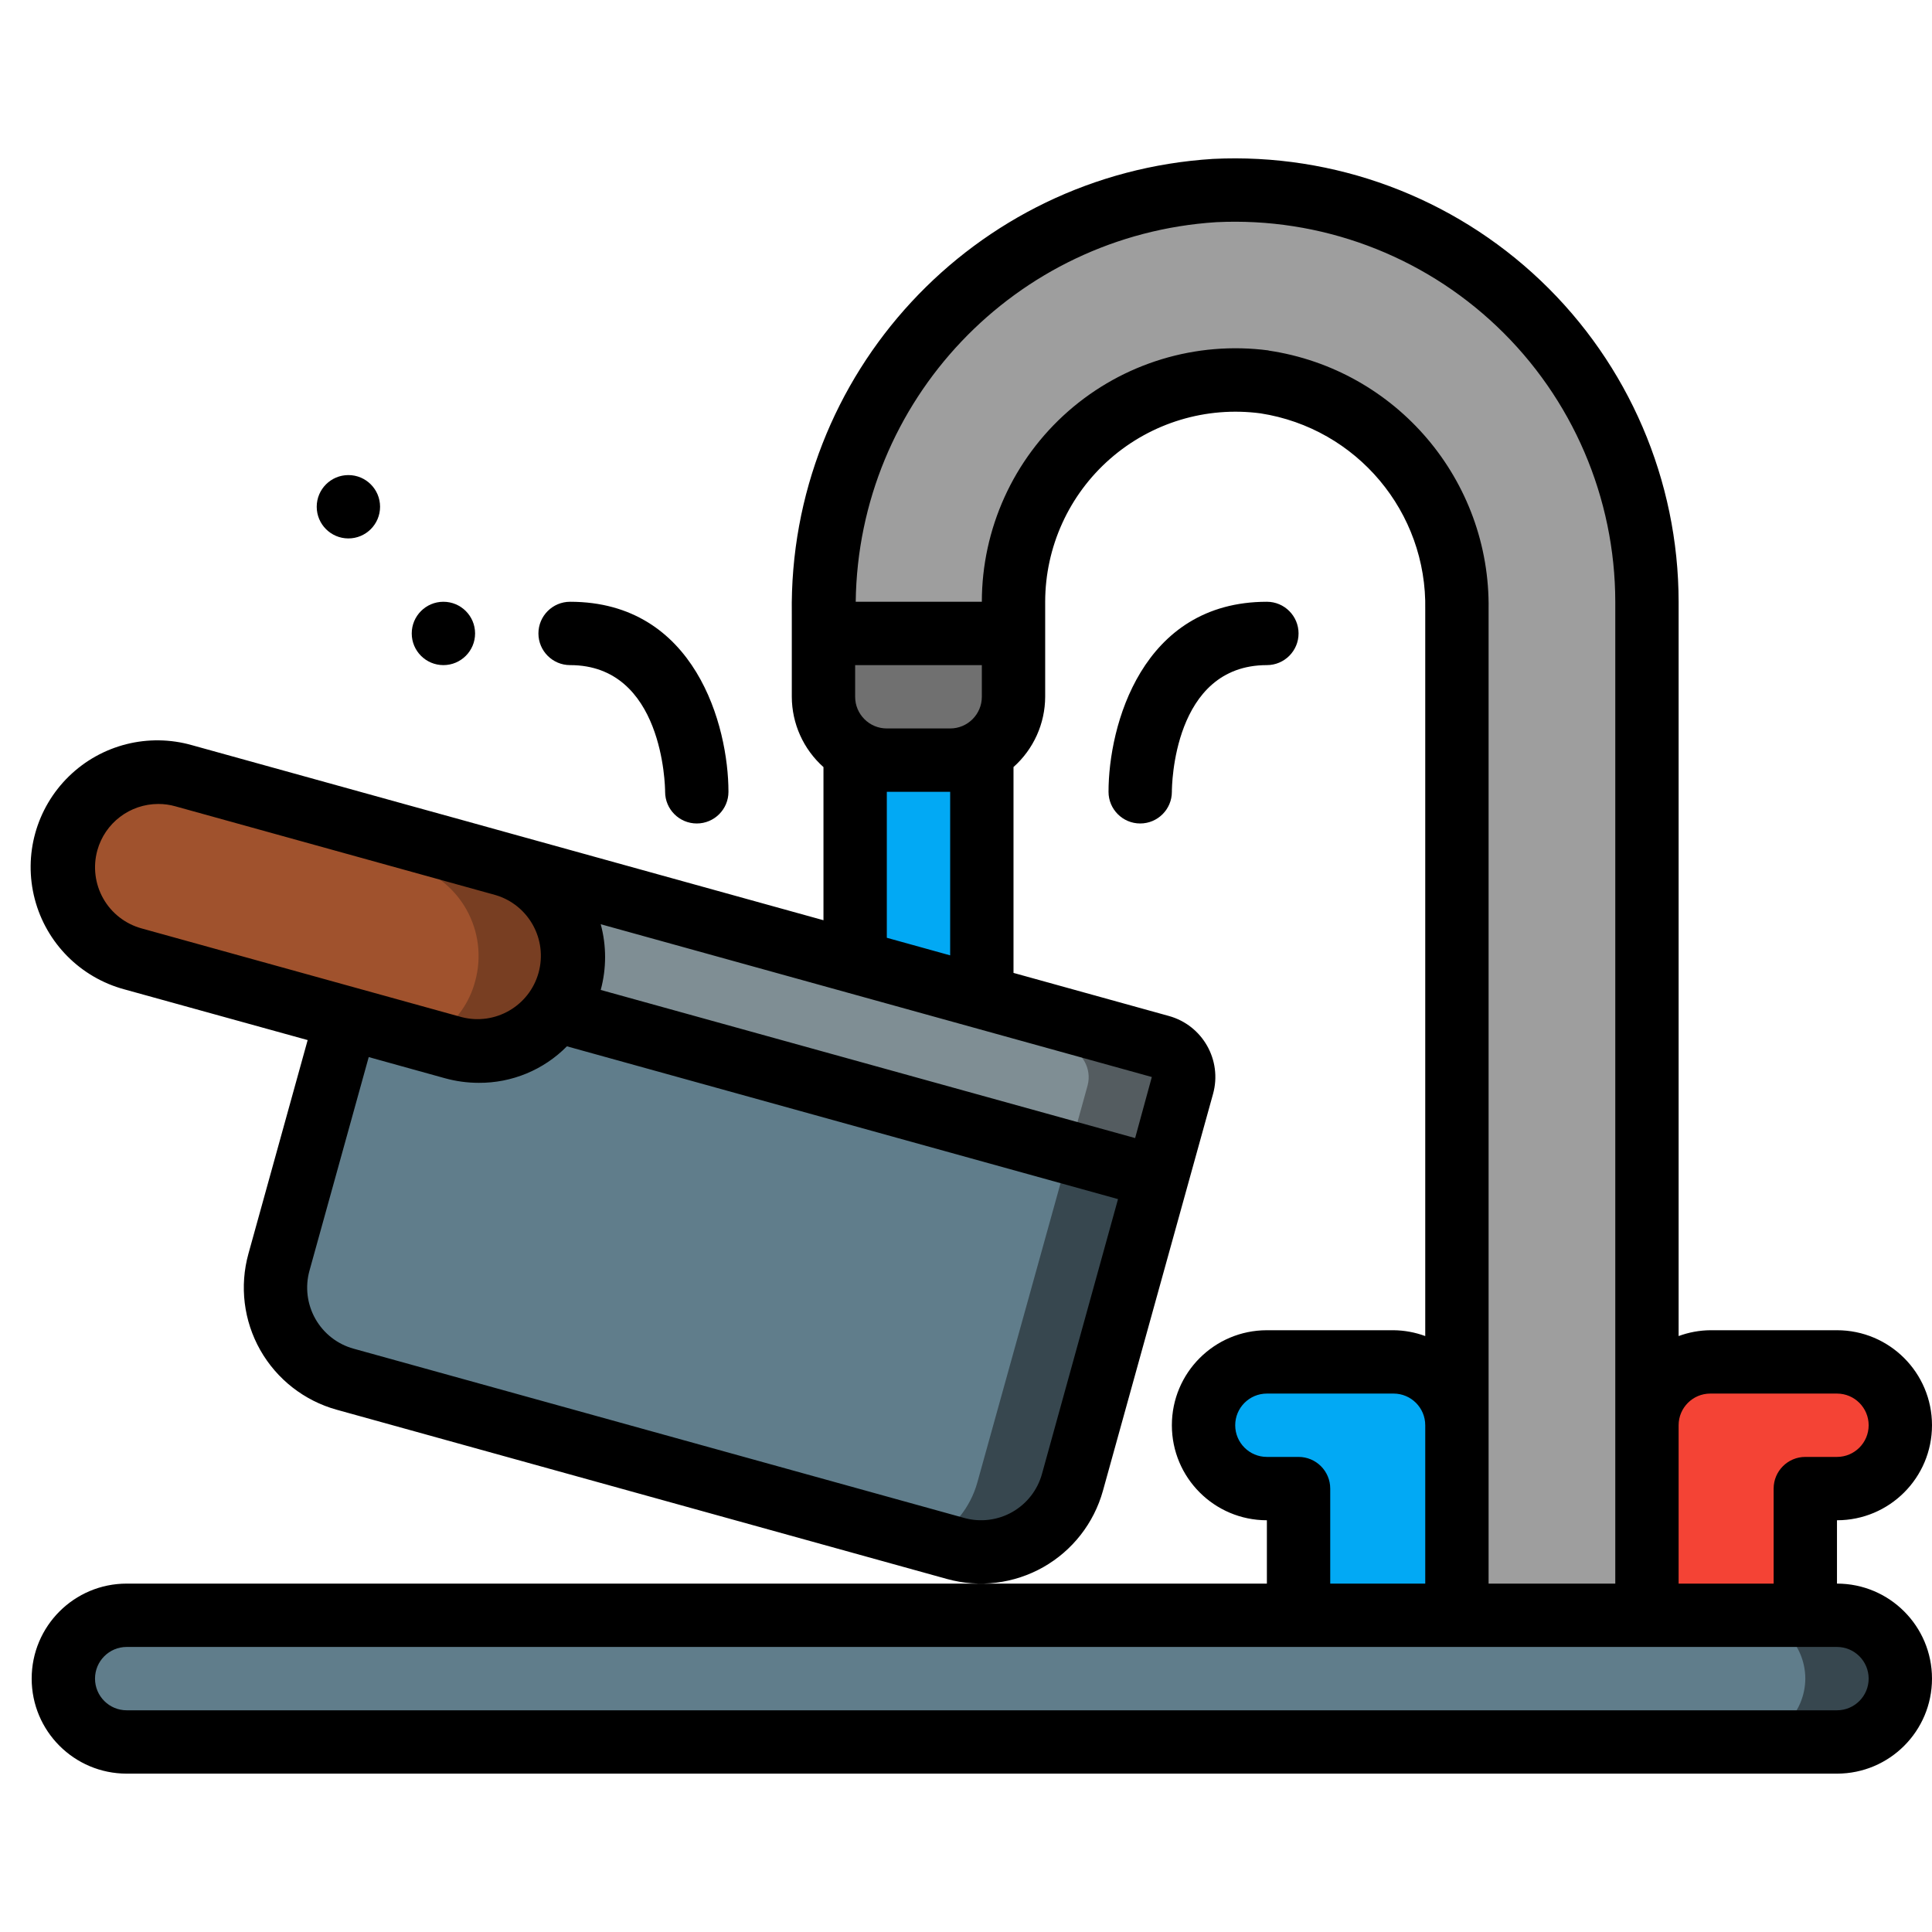 <?xml version="1.0" encoding="UTF-8"?>
<svg xmlns="http://www.w3.org/2000/svg" height="512" viewBox="0 0 61 51" width="512">
  <g id="Page-1" fill="none" fill-rule="evenodd">
    <g id="010---Washing-Pan" fill-rule="nonzero">
      <path id="Shape" d="m32 15v2c0 1.105-.895 2-2 2h-2c-1.105 0-2-.895-2-2v-2z" fill="#707070"></path>
      <path id="Shape" d="m52 14v32h-6v-31.76c.05-3.576-2.545-6.64-6.08-7.18-1.999-.263-4.014.348-5.531 1.677-1.516 1.329-2.387 3.246-2.389 5.263v1h-6v-.62c-.077-7.02 5.336-12.881 12.34-13.36 3.557-.178 7.031 1.109 9.612 3.562s4.044 5.857 4.048 9.418z" fill="#9e9e9e"></path>
      <path id="Shape" d="m37.34 29.27-.8 2.89h-.01l-18.96-5.25c.197-.279.342-.59.43-.92.215-.767.116-1.587-.277-2.28s-1.045-1.2-1.813-1.41l-3.36-.94 2.89.8 11.56 3.21 4 1.11 5.64 1.56c.529.151.84.698.7 1.23z" fill="#7f8e94"></path>
      <path id="Shape" d="m36.64 28.04-5.64-1.56-4-1.11-11.56-3.21-2.89-.8 3.36.94c.724.201 1.346.667 1.741 1.307l6.349 1.763 4 1.11 5.64 1.56c.529.151.84.698.7 1.23l-.587 2.121 2.777.769h.01l.8-2.89c.14-.532-.171-1.079-.7-1.23z" fill="#545c60"></path>
      <path id="Shape" d="m36.54 32.16-2.68 9.64c-.36 1.299-1.542 2.199-2.89 2.2-.27-.003-.539-.04-.8-.11l-19.27-5.34c-.769-.212-1.421-.722-1.813-1.416-.392-.694-.492-1.516-.277-2.284l2.13-7.71 3.37.94c.261.07.53.107.8.11.98-0 1.898-.478 2.46-1.28l18.96 5.25z" fill="#607d8b"></path>
      <path id="Shape" d="m36.53 32.16-18.96-5.25c-.181.249-.4.469-.649.651l16.609 4.6h.01l-2.68 9.639c-.222.804-.77 1.479-1.511 1.862l.821.228c.261.07.53.107.8.11 1.348-.001 2.53-.901 2.89-2.2l2.68-9.64z" fill="#37474f"></path>
      <path id="Shape" d="m18 25.99c-.088.33-.233.641-.43.92-.562.802-1.48 1.28-2.46 1.28-.27-.003-.539-.04-.8-.11l-3.37-.94-6.74-1.87c-1.444-.402-2.37-1.808-2.168-3.294s1.469-2.594 2.968-2.596c.27.002.539.039.8.11l6.75 1.87 3.36.94c.768.209 1.421.717 1.813 1.41s.492 1.514.277 2.28z" fill="#a0522d"></path>
      <path id="Shape" d="m15.91 22.3-3.36-.94-6.75-1.87c-.261-.071-.53-.108-.8-.11-.478.002-.948.118-1.372.339l5.922 1.641 3.36.94c.768.209 1.421.717 1.813 1.41s.492 1.514.277 2.28c-.088.33-.233.641-.43.92-.278.397-.648.72-1.078.942l.818.228c.261.07.53.107.8.11.98-0 1.898-.478 2.46-1.28.197-.279.342-.59.43-.92.215-.767.116-1.587-.277-2.28s-1.045-1.2-1.813-1.41z" fill="#783e22"></path>
      <path id="Shape" d="m60 40c-.003 1.103-.897 1.997-2 2h-1v4h-5v-6c.003-1.103.897-1.997 2-2h4c1.103.003 1.997.897 2 2z" fill="#f44335"></path>
      <path id="Shape" d="m46 40v6h-5v-4h-1c-1.105 0-2-.895-2-2s.895-2 2-2h4c1.103.003 1.997.897 2 2z" fill="#02a9f4"></path>
      <path id="Shape" d="m60 48c-.008 1.101-.899 1.992-2 2h-54c-1.103-.003-1.997-.897-2-2-.003-.531.21-1.04.59-1.41.37-.38.879-.593 1.41-.59h54c1.103.003 1.997.897 2 2z" fill="#607d8b"></path>
      <path id="Shape" d="m58 46h-3c1.103.003 1.997.897 2 2-.008 1.101-.899 1.992-2 2h3c1.101-.008 1.992-.899 2-2-.003-1.103-.897-1.997-2-2z" fill="#37474f"></path>
      <path id="Shape" d="m31 18.73v7.75l-4-1.11v-6.37l.05-.24c.292.156.618.239.95.24h2c.351-.001.696-.094 1-.27z" fill="#02a9f4"></path>
      <g fill="#000">
        <path id="Shape" d="m4 45c-1.657 0-3 1.343-3 3s1.343 3 3 3h54c1.657 0 3-1.343 3-3s-1.343-3-3-3v-2c1.657 0 3-1.343 3-3s-1.343-3-3-3h-4c-.341.003-.68.066-1 .184v-23.184c-.004-3.833-1.578-7.498-4.355-10.14s-6.516-4.031-10.345-3.843c-7.555.471-13.409 6.791-13.3 14.36v2.623c.003.848.366 1.656 1 2.22v4.835l-9.817-2.722-1.592-.442-1.776-.491-6.746-1.87c-1.382-.396-2.869-.02-3.897.985-1.028 1.005-1.438 2.483-1.074 3.873.364 1.39 1.446 2.478 2.834 2.851l5.782 1.6-1.87 6.745c-.284 1.023-.15 2.116.372 3.04.523.924 1.391 1.602 2.414 1.886l19.27 5.344c1.023.284 2.116.149 3.039-.373.923-.523 1.601-1.391 1.885-2.414l3.476-12.528c.295-1.065-.329-2.166-1.394-2.461l-4.906-1.36v-6.5c.633-.564.997-1.37 1-2.218v-3c.002-1.73.75-3.376 2.052-4.515 1.302-1.139 3.032-1.662 4.748-1.434 3.04.472 5.262 3.119 5.2 6.194v22.939c-.32-.118-.659-.181-1-.184h-4c-1.657 0-3 1.343-3 3s1.343 3 3 3v2zm55 3c0 .552-.448 1-1 1h-54c-.552 0-1-.448-1-1s.448-1 1-1h54c.552 0 1 .448 1 1zm-5-9h4c.552 0 1 .448 1 1s-.448 1-1 1h-1c-.552 0-1 .448-1 1v3h-3v-5c0-.552.448-1 1-1zm-23-22c0 .552-.448 1-1 1h-2c-.552 0-1-.448-1-1v-1h4zm-27.927 4.85c.24-.866 1.028-1.466 1.927-1.466.18-0.0.36.024.533.073l6.745 1.87 3.37.934c1.045.311 1.648 1.402 1.356 2.453-.292 1.051-1.372 1.673-2.428 1.4l-3.364-.932-6.746-1.87c-.511-.142-.945-.481-1.206-.942s-.328-1.008-.187-1.52zm29.827 19.683c-.14.512-.479.946-.94 1.208-.462.261-1.009.328-1.52.185l-19.275-5.343c-.511-.141-.946-.48-1.207-.942-.261-.462-.329-1.008-.187-1.52l1.871-6.745 2.4.666c.35.097.711.147 1.074.147 1.046.007 2.05-.409 2.784-1.153l17.4 4.824zm2.94-10.6-16.873-4.677c.184-.679.184-1.396 0-2.075l17.4 4.824zm-5.84-5.769-2-.555v-4.609h2zm10.051-19.1c-2.285-.3-4.589.399-6.322 1.919-1.733 1.52-2.727 3.712-2.729 6.017h-3.982c.08-6.355 5.039-11.577 11.382-11.985 3.282-.161 6.486 1.03 8.866 3.294 2.381 2.264 3.73 5.405 3.734 8.691v31h-4v-30.755c.061-4.082-2.911-7.578-6.949-8.177zm.949 34.936h-1c-.552 0-1-.448-1-1s.448-1 1-1h4c.552 0 1 .448 1 1v5h-3v-3c0-.552-.448-1-1-1z"></path>
        <path id="Shape" d="m18 16c2.936 0 3 3.818 3 4 0 .552.448 1 1 1s1-.448 1-1c0-2.075-1.045-6-5-6-.552 0-1 .448-1 1s.448 1 1 1z"></path>
        <path id="Shape" d="m41 15c0-.552-.448-1-1-1-3.955 0-5 3.925-5 6 0 .552.448 1 1 1s1-.448 1-1c0-.163.034-4 3-4 .552 0 1-.448 1-1z"></path>
        <circle id="Oval" cx="14" cy="15" r="1"></circle>
        <circle id="Oval" cx="11" cy="11" r="1"></circle>
      </g>
    </g>
  </g>
</svg>
